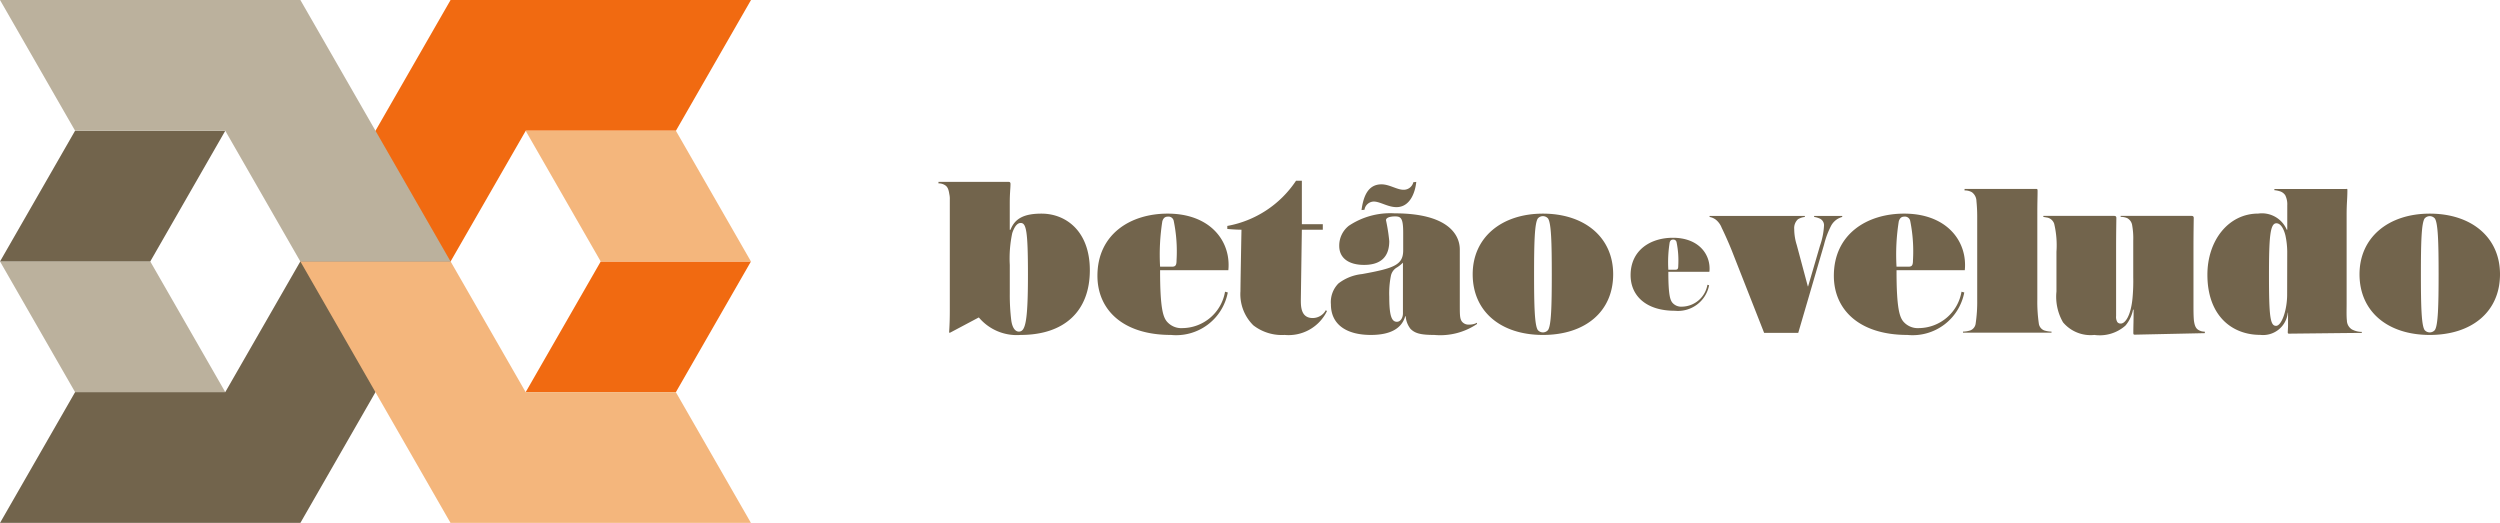 <?xml version="1.0" encoding="UTF-8"?> <svg xmlns="http://www.w3.org/2000/svg" width="202.872" height="42.432" viewBox="0 0 202.872 42.432"> <g id="Group_5" data-name="Group 5" transform="translate(-55.406 -192.035)"> <path id="Path_22" data-name="Path 22" d="M91.97,24.035,85.877,34.643h0L79.782,45.252H91.971l6.1-10.609h12.186l6.092-10.607Z" transform="translate(0 168)" fill="#f16a11"></path> <path id="Path_23" data-name="Path 23" d="M67.6,45.252H55.408L61.5,55.857H73.689Z" transform="translate(0 168)" fill="#bbb19d"></path> <path id="Path_24" data-name="Path 24" d="M61.5,34.643H73.689L67.6,45.252H55.408Z" transform="translate(0 168)" fill="#72644c"></path> <path id="Path_25" data-name="Path 25" d="M79.777,45.252,73.685,55.857H61.5L55.408,66.467H79.782l6.093-10.609h0l6.092-10.605Z" transform="translate(0 168)" fill="#72644c"></path> <path id="Path_26" data-name="Path 26" d="M104.156,45.252h12.189l-6.092,10.605H98.064Z" transform="translate(0 168)" fill="#f16a11"></path> <path id="Path_27" data-name="Path 27" d="M110.249,55.857H98.064L91.971,45.252H79.781l6.092,10.605h0l6.092,10.609h24.377Z" transform="translate(0 168)" fill="#f4b67c"></path> <path id="Path_28" data-name="Path 28" d="M85.875,34.643h0L79.781,24.035H55.406L61.5,34.643H73.685l6.092,10.609H91.967Z" transform="translate(0 168)" fill="#bbb19d"></path> <path id="Path_29" data-name="Path 29" d="M110.252,34.643H98.06l6.093,10.609h12.191Z" transform="translate(0 168)" fill="#f4b67c"></path> <g id="Group_3" data-name="Group 3" transform="translate(106 133)"> <path id="Path_30" data-name="Path 30" d="M85.109,83.587a.931.931,0,0,0,.78.333,2.134,2.134,0,0,0,2.072-1.775l.137.036a2.572,2.572,0,0,1-2.778,2.073c-2.371,0-3.593-1.247-3.593-2.889,0-2.023,1.605-3.035,3.433-3.035,1.975,0,2.976,1.209,2.976,2.5a1.677,1.677,0,0,1-.017.26h-3.33v.035C84.789,82.945,84.937,83.365,85.109,83.587Zm-.32-2.665h.568c.172,0,.237-.051.237-.31a7.4,7.4,0,0,0-.137-1.924.263.263,0,0,0-.285-.211c-.149,0-.223.074-.272.224A10.159,10.159,0,0,0,84.789,80.922Z" fill="#72644c"></path> <path id="Path_31" data-name="Path 31" d="M26.482,75.24a1.686,1.686,0,0,0-.041-.461c-.06-.412-.162-.6-.346-.716a.931.931,0,0,0-.532-.146v-.122h5.7c.084,0,.144.041.144.164,0,.389-.06.688-.06,1.61v2.113h.06c.37-.963,1.168-1.311,2.522-1.311,1.927,0,3.916,1.373,3.916,4.593,0,3.343-2.09,5.251-5.616,5.251A4.016,4.016,0,0,1,28.842,84.8h-.018l-2.318,1.231h-.082c.041-.6.058-1.107.058-1.825Zm5.067,2.709a9.864,9.864,0,0,0-.2,2.584v2.36a16.771,16.771,0,0,0,.122,2.151c.1.678.368.9.612.9.516,0,.74-.7.74-4.615,0-3.588-.142-4.2-.592-4.2C32,77.129,31.754,77.336,31.549,77.949Z" fill="#72644c"></path> <path id="Path_32" data-name="Path 32" d="M44.079,85.106a1.54,1.54,0,0,0,1.294.554,3.544,3.544,0,0,0,3.443-2.953l.225.061a4.267,4.267,0,0,1-4.612,3.447c-3.939,0-5.968-2.072-5.968-4.8,0-3.364,2.665-5.045,5.7-5.045,3.282,0,4.944,2.008,4.944,4.162a3.774,3.774,0,0,1-.021.431H43.546v.062C43.546,84.039,43.791,84.738,44.079,85.106Zm-.533-4.429h.942c.285,0,.393-.081.393-.513a12.317,12.317,0,0,0-.228-3.2.43.43,0,0,0-.471-.35c-.247,0-.371.125-.453.371A17.412,17.412,0,0,0,43.546,80.677Z" fill="#72644c"></path> <path id="Path_33" data-name="Path 33" d="M57.084,84.287a3.465,3.465,0,0,1-3.428,1.928,3.774,3.774,0,0,1-2.543-.781,3.544,3.544,0,0,1-1.046-2.766c0-.412.062-3.988.084-4.992-.39,0-.967-.041-1.151-.064v-.243A8.515,8.515,0,0,0,54.578,73.7h.472v3.528h1.7v.451h-1.7l-.082,5.645c0,.534-.021,1.519.965,1.519A1.223,1.223,0,0,0,57,84.2Z" fill="#72644c"></path> <path id="Path_34" data-name="Path 34" d="M62.725,75.844c-.694,0-1.331-.453-1.838-.453a.781.781,0,0,0-.755.666l-.241.025c.148-1.062.493-2.088,1.623-2.088.64,0,1.252.44,1.783.44a.8.8,0,0,0,.8-.612l.238-.027C64.24,74.713,63.8,75.844,62.725,75.844Z" fill="#72644c"></path> <path id="Path_35" data-name="Path 35" d="M65.795,86.215c-1.149,0-1.577-.145-1.927-.493a1.842,1.842,0,0,1-.391-1.025h-.038c-.289,1-1.212,1.518-2.79,1.518-1.95,0-3.241-.822-3.241-2.482a2.145,2.145,0,0,1,.615-1.7,3.77,3.77,0,0,1,1.907-.757c2.6-.471,3.343-.739,3.343-1.928V77.908c0-1.168-.183-1.312-.656-1.312-.41,0-.74.1-.74.308a14.27,14.27,0,0,1,.266,1.7c0,1.335-.756,1.928-2.047,1.928-1.21,0-2.012-.533-2.012-1.537a2.043,2.043,0,0,1,.781-1.641,6.054,6.054,0,0,1,3.711-1.007c4.348,0,5.291,1.746,5.291,2.935v4.368c0,.921,0,1.189.141,1.434a.661.661,0,0,0,.595.29,1.277,1.277,0,0,0,.659-.147v.1A5.328,5.328,0,0,1,65.795,86.215Zm-2.542-5.867a2.627,2.627,0,0,1-.554.431,1.03,1.03,0,0,0-.431.678,7.238,7.238,0,0,0-.125,1.658c0,1.52.186,2.032.617,2.032.33,0,.493-.369.493-.676Z" fill="#72644c"></path> <path id="Path_36" data-name="Path 36" d="M74.613,86.215c-3.426,0-5.7-1.908-5.7-4.923,0-3,2.358-4.921,5.7-4.921,3.363,0,5.7,1.906,5.7,4.921C80.313,84.328,78.037,86.215,74.613,86.215Zm.409-9.456a.548.548,0,0,0-.819,0c-.266.37-.309,1.989-.309,4.533s.043,4.163.309,4.532a.546.546,0,0,0,.819,0c.269-.369.309-1.99.309-4.532S75.291,77.129,75.022,76.759Z" fill="#72644c"></path> <path id="Path_37" data-name="Path 37" d="M98.49,76.821a1.5,1.5,0,0,0-.471.494,6.97,6.97,0,0,0-.595,1.577l-2.093,7.157H92.564L89.92,79.322c-.289-.717-.658-1.517-.8-1.8a1.562,1.562,0,0,0-.473-.656,1.17,1.17,0,0,0-.51-.225v-.082h7.729v.082a1.391,1.391,0,0,0-.555.184.973.973,0,0,0-.306.8,4.341,4.341,0,0,0,.205,1.29l.9,3.362h.021l.965-3.3a5.878,5.878,0,0,0,.326-1.62.594.594,0,0,0-.326-.576,1.7,1.7,0,0,0-.475-.142v-.082H98.9v.082A1.734,1.734,0,0,0,98.49,76.821Z" fill="#72644c"></path> <path id="Path_38" data-name="Path 38" d="M103.842,85.106a1.541,1.541,0,0,0,1.293.554,3.546,3.546,0,0,0,3.445-2.953l.225.061a4.268,4.268,0,0,1-4.614,3.447c-3.937,0-5.97-2.072-5.97-4.8,0-3.364,2.668-5.045,5.705-5.045,3.279,0,4.941,2.008,4.941,4.162a3.774,3.774,0,0,1-.021.431h-5.539v.062C103.307,84.039,103.555,84.738,103.842,85.106Zm-.535-4.429h.945c.288,0,.389-.081.389-.513a12.516,12.516,0,0,0-.223-3.2.435.435,0,0,0-.473-.35c-.247,0-.369.125-.453.371A17.119,17.119,0,0,0,103.307,80.677Z" fill="#72644c"></path> <path id="Path_39" data-name="Path 39" d="M114.732,83.342a12.3,12.3,0,0,0,.12,1.928.7.7,0,0,0,.431.576,2.1,2.1,0,0,0,.6.1v.082H108.7v-.082a2.081,2.081,0,0,0,.6-.1.69.69,0,0,0,.431-.576,11.937,11.937,0,0,0,.123-1.928V76.6a12.45,12.45,0,0,0-.062-1.249.912.912,0,0,0-.37-.718,1.15,1.15,0,0,0-.594-.144v-.124h5.8c.105,0,.125.022.125.165,0,.533-.02.861-.02,1.745Z" fill="#72644c"></path> <path id="Path_40" data-name="Path 40" d="M127.242,76.555c.1,0,.162.02.184.142,0,.082-.022,1.211-.022,2.444v4.693c0,.35,0,.924.041,1.251.061.411.164.6.35.718a.932.932,0,0,0,.531.144v.123l-5.679.123c-.1,0-.124-.021-.124-.164,0-.533.024-.985.024-1.867H122.5a2.845,2.845,0,0,1-.615,1.293,3.146,3.146,0,0,1-2.522.76,2.919,2.919,0,0,1-2.545-1.025,4.145,4.145,0,0,1-.533-2.5V79.467a7.6,7.6,0,0,0-.184-2.276.768.768,0,0,0-.533-.494l-.347-.06v-.082h5.74c.1,0,.164.02.186.142,0,.082-.022,1.211-.022,2.444v5.535a.814.814,0,0,0,.1.493.323.323,0,0,0,.287.122c.329,0,.8-.576.944-2.051a15.005,15.005,0,0,0,.06-1.722V78.565a5.945,5.945,0,0,0-.084-1.229.785.785,0,0,0-.407-.6,1.3,1.3,0,0,0-.531-.1v-.082Z" fill="#72644c"></path> <path id="Path_41" data-name="Path 41" d="M135.156,86.111c-.06,0-.1-.021-.1-.1,0-.122.021-.37.021-.554V84.41h-.021a2.014,2.014,0,0,1-2.237,1.8c-2.3,0-4.285-1.561-4.285-4.883,0-2.767,1.7-4.961,4.125-4.961a2.191,2.191,0,0,1,2.315,1.311h.041V75.7a1.663,1.663,0,0,0-.162-.818.81.81,0,0,0-.452-.329,2.021,2.021,0,0,0-.431-.083v-.1h5.824c.082-.019.1,0,.1.081,0,.78-.062,1-.062,2.045v7.2c0,.369-.02,1.006.021,1.334a.877.877,0,0,0,.409.738,1.759,1.759,0,0,0,.8.2v.082C140.713,86.049,135.238,86.111,135.156,86.111Zm-.144-6.664a6.5,6.5,0,0,0-.144-1.293c-.122-.511-.368-1-.737-1-.511,0-.6,1.127-.6,4.223,0,3.365.1,4.1.574,4.1.452,0,.9-1.271.9-2.541Z" fill="#72644c"></path> <path id="Path_42" data-name="Path 42" d="M146.578,86.215c-3.425,0-5.7-1.908-5.7-4.923,0-3,2.358-4.921,5.7-4.921,3.365,0,5.7,1.906,5.7,4.921C152.278,84.328,150,86.215,146.578,86.215Zm.409-9.456a.55.55,0,0,0-.821,0c-.266.37-.307,1.989-.307,4.533s.041,4.163.307,4.532a.548.548,0,0,0,.821,0c.266-.369.309-1.99.309-4.532S147.253,77.129,146.987,76.759Z" fill="#72644c"></path> </g> </g> </svg> 